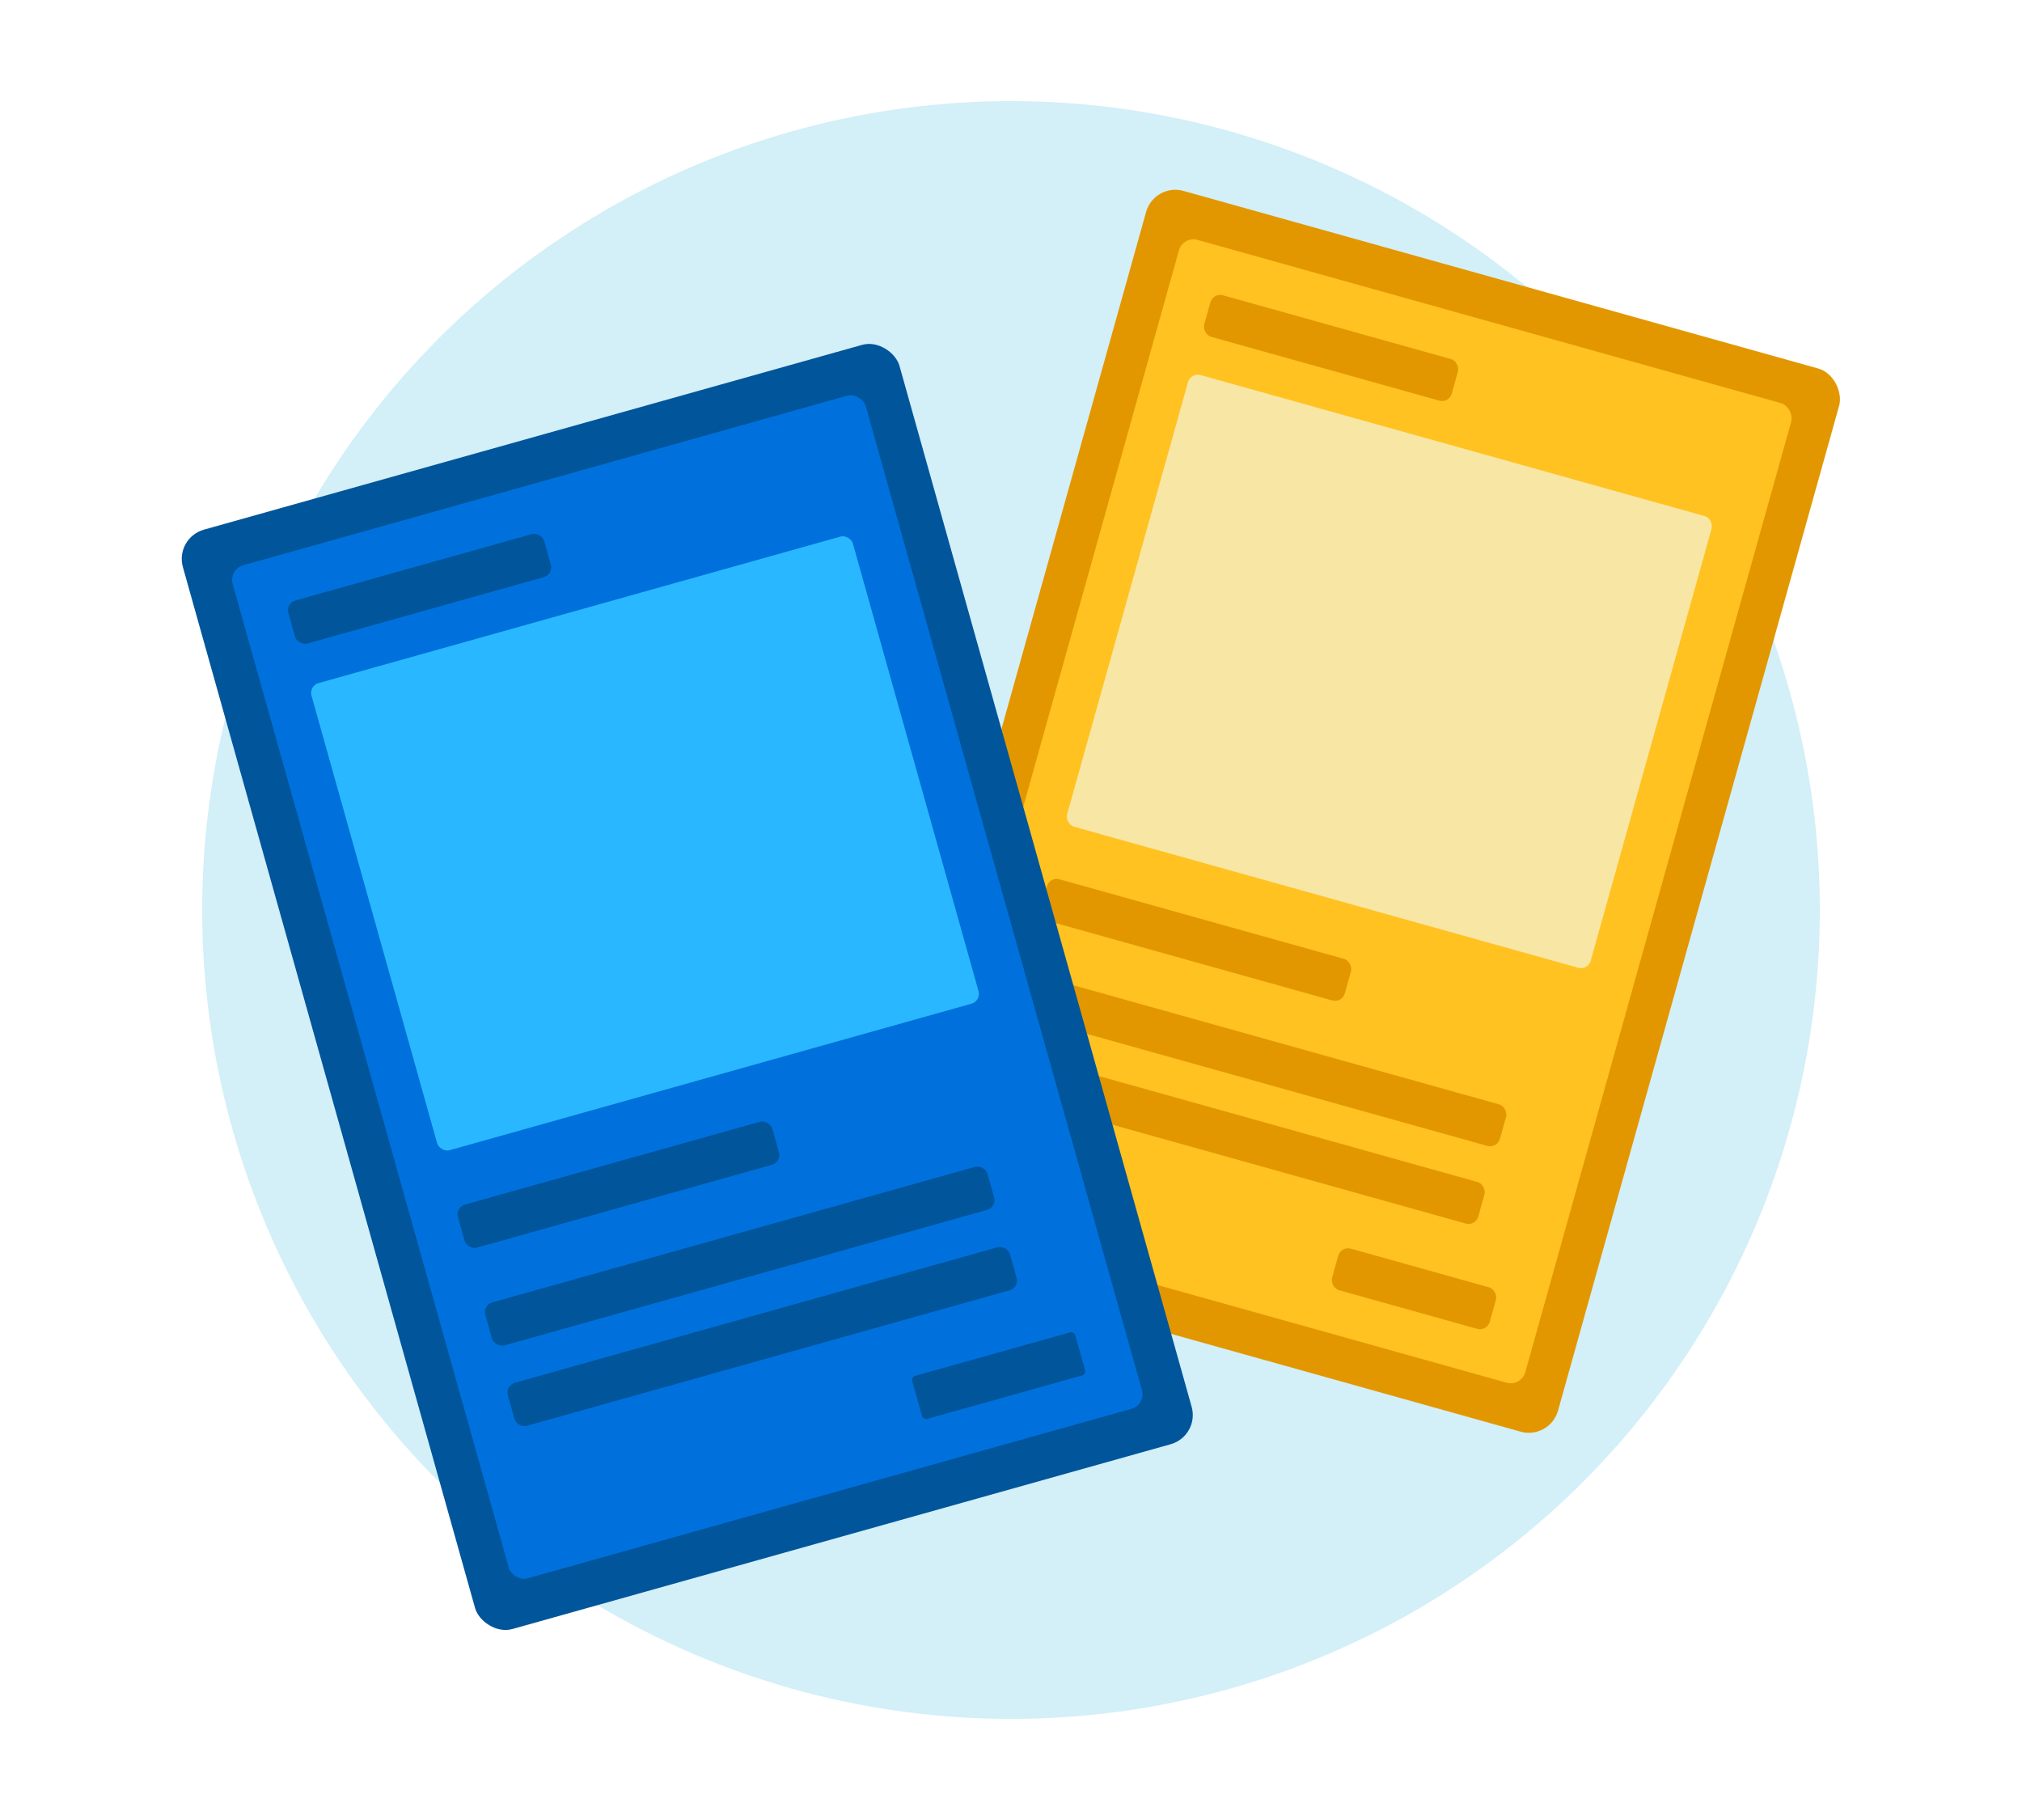 <?xml version="1.0" encoding="UTF-8"?>
<svg xmlns="http://www.w3.org/2000/svg" id="Layer_2" data-name="Layer 2" viewBox="0 0 200 180">
  <defs>
    <style> .cls-1 { fill: #f8e6a5; } .cls-1, .cls-2, .cls-3, .cls-4, .cls-5, .cls-6, .cls-7 { stroke-width: 0px; } .cls-2 { fill: #00559b; } .cls-3 { fill: #d3eff8; } .cls-4 { fill: #ffc220; } .cls-5 { fill: #29b8ff; } .cls-6 { fill: #e29700; } .cls-7 { fill: #0071dc; } </style>
  </defs>
  <circle class="cls-3" cx="100" cy="90" r="80"></circle>
  <g>
    <g>
      <rect class="cls-6" x="98.14" y="25.65" width="71.18" height="109.19" rx="3" ry="3" transform="translate(26.57 -33.07) rotate(15.63)"></rect>
      <rect class="cls-4" x="102.29" y="29.94" width="62.89" height="100.61" rx="1.5" ry="1.5" transform="translate(26.57 -33.07) rotate(15.63)"></rect>
      <rect class="cls-1" x="110.53" y="43.22" width="53.78" height="46.39" rx="1" ry="1" transform="translate(22.98 -34.58) rotate(15.63)"></rect>
      <rect class="cls-6" x="102.66" y="90.83" width="31.23" height="4.27" rx="1" ry="1" transform="translate(29.43 -28.44) rotate(15.63)"></rect>
      <rect class="cls-6" x="131.75" y="125.33" width="16.19" height="4.27" rx="1" ry="1" transform="translate(39.53 -32.97) rotate(15.63)"></rect>
      <rect class="cls-6" x="118.94" y="32.28" width="25.42" height="4.27" rx="1" ry="1" transform="translate(14.15 -34.2) rotate(15.63)"></rect>
      <rect class="cls-6" x="99.7" y="102.7" width="49.88" height="4.27" rx="1" ry="1" transform="translate(32.86 -29.71) rotate(15.63)"></rect>
      <rect class="cls-6" x="97.55" y="110.38" width="49.88" height="4.27" rx="1" ry="1" transform="translate(34.86 -28.85) rotate(15.63)"></rect>
    </g>
    <g>
      <rect class="cls-2" x="31.17" y="41.14" width="73.62" height="112.93" rx="3" ry="3" transform="translate(-23.85 22.01) rotate(-15.68)"></rect>
      <rect class="cls-7" x="35.46" y="45.58" width="65.04" height="104.07" rx="1.5" ry="1.5" transform="translate(-23.85 22.01) rotate(-15.68)"></rect>
      <rect class="cls-5" x="35.99" y="59.42" width="55.62" height="47.98" rx="1" ry="1" transform="translate(-20.17 20.35) rotate(-15.68)"></rect>
      <rect class="cls-2" x="45.02" y="114.96" width="32.3" height="4.42" rx="1" ry="1" transform="translate(-29.39 20.89) rotate(-15.68)"></rect>
      <rect class="cls-2" x="90.4" y="133.84" width="16.75" height="4.42" rx=".4" ry=".4" transform="translate(-33.09 31.76) rotate(-15.68)"></rect>
      <rect class="cls-2" x="28.36" y="56.03" width="26.29" height="4.42" rx="1" ry="1" transform="translate(-14.2 13.38) rotate(-15.68)"></rect>
      <rect class="cls-2" x="47.37" y="122.02" width="51.59" height="4.42" rx="1" ry="1" transform="translate(-30.85 24.4) rotate(-15.68)"></rect>
      <rect class="cls-2" x="49.6" y="129.97" width="51.59" height="4.42" rx="1" ry="1" transform="translate(-32.92 25.3) rotate(-15.68)"></rect>
    </g>
  </g>
</svg>
